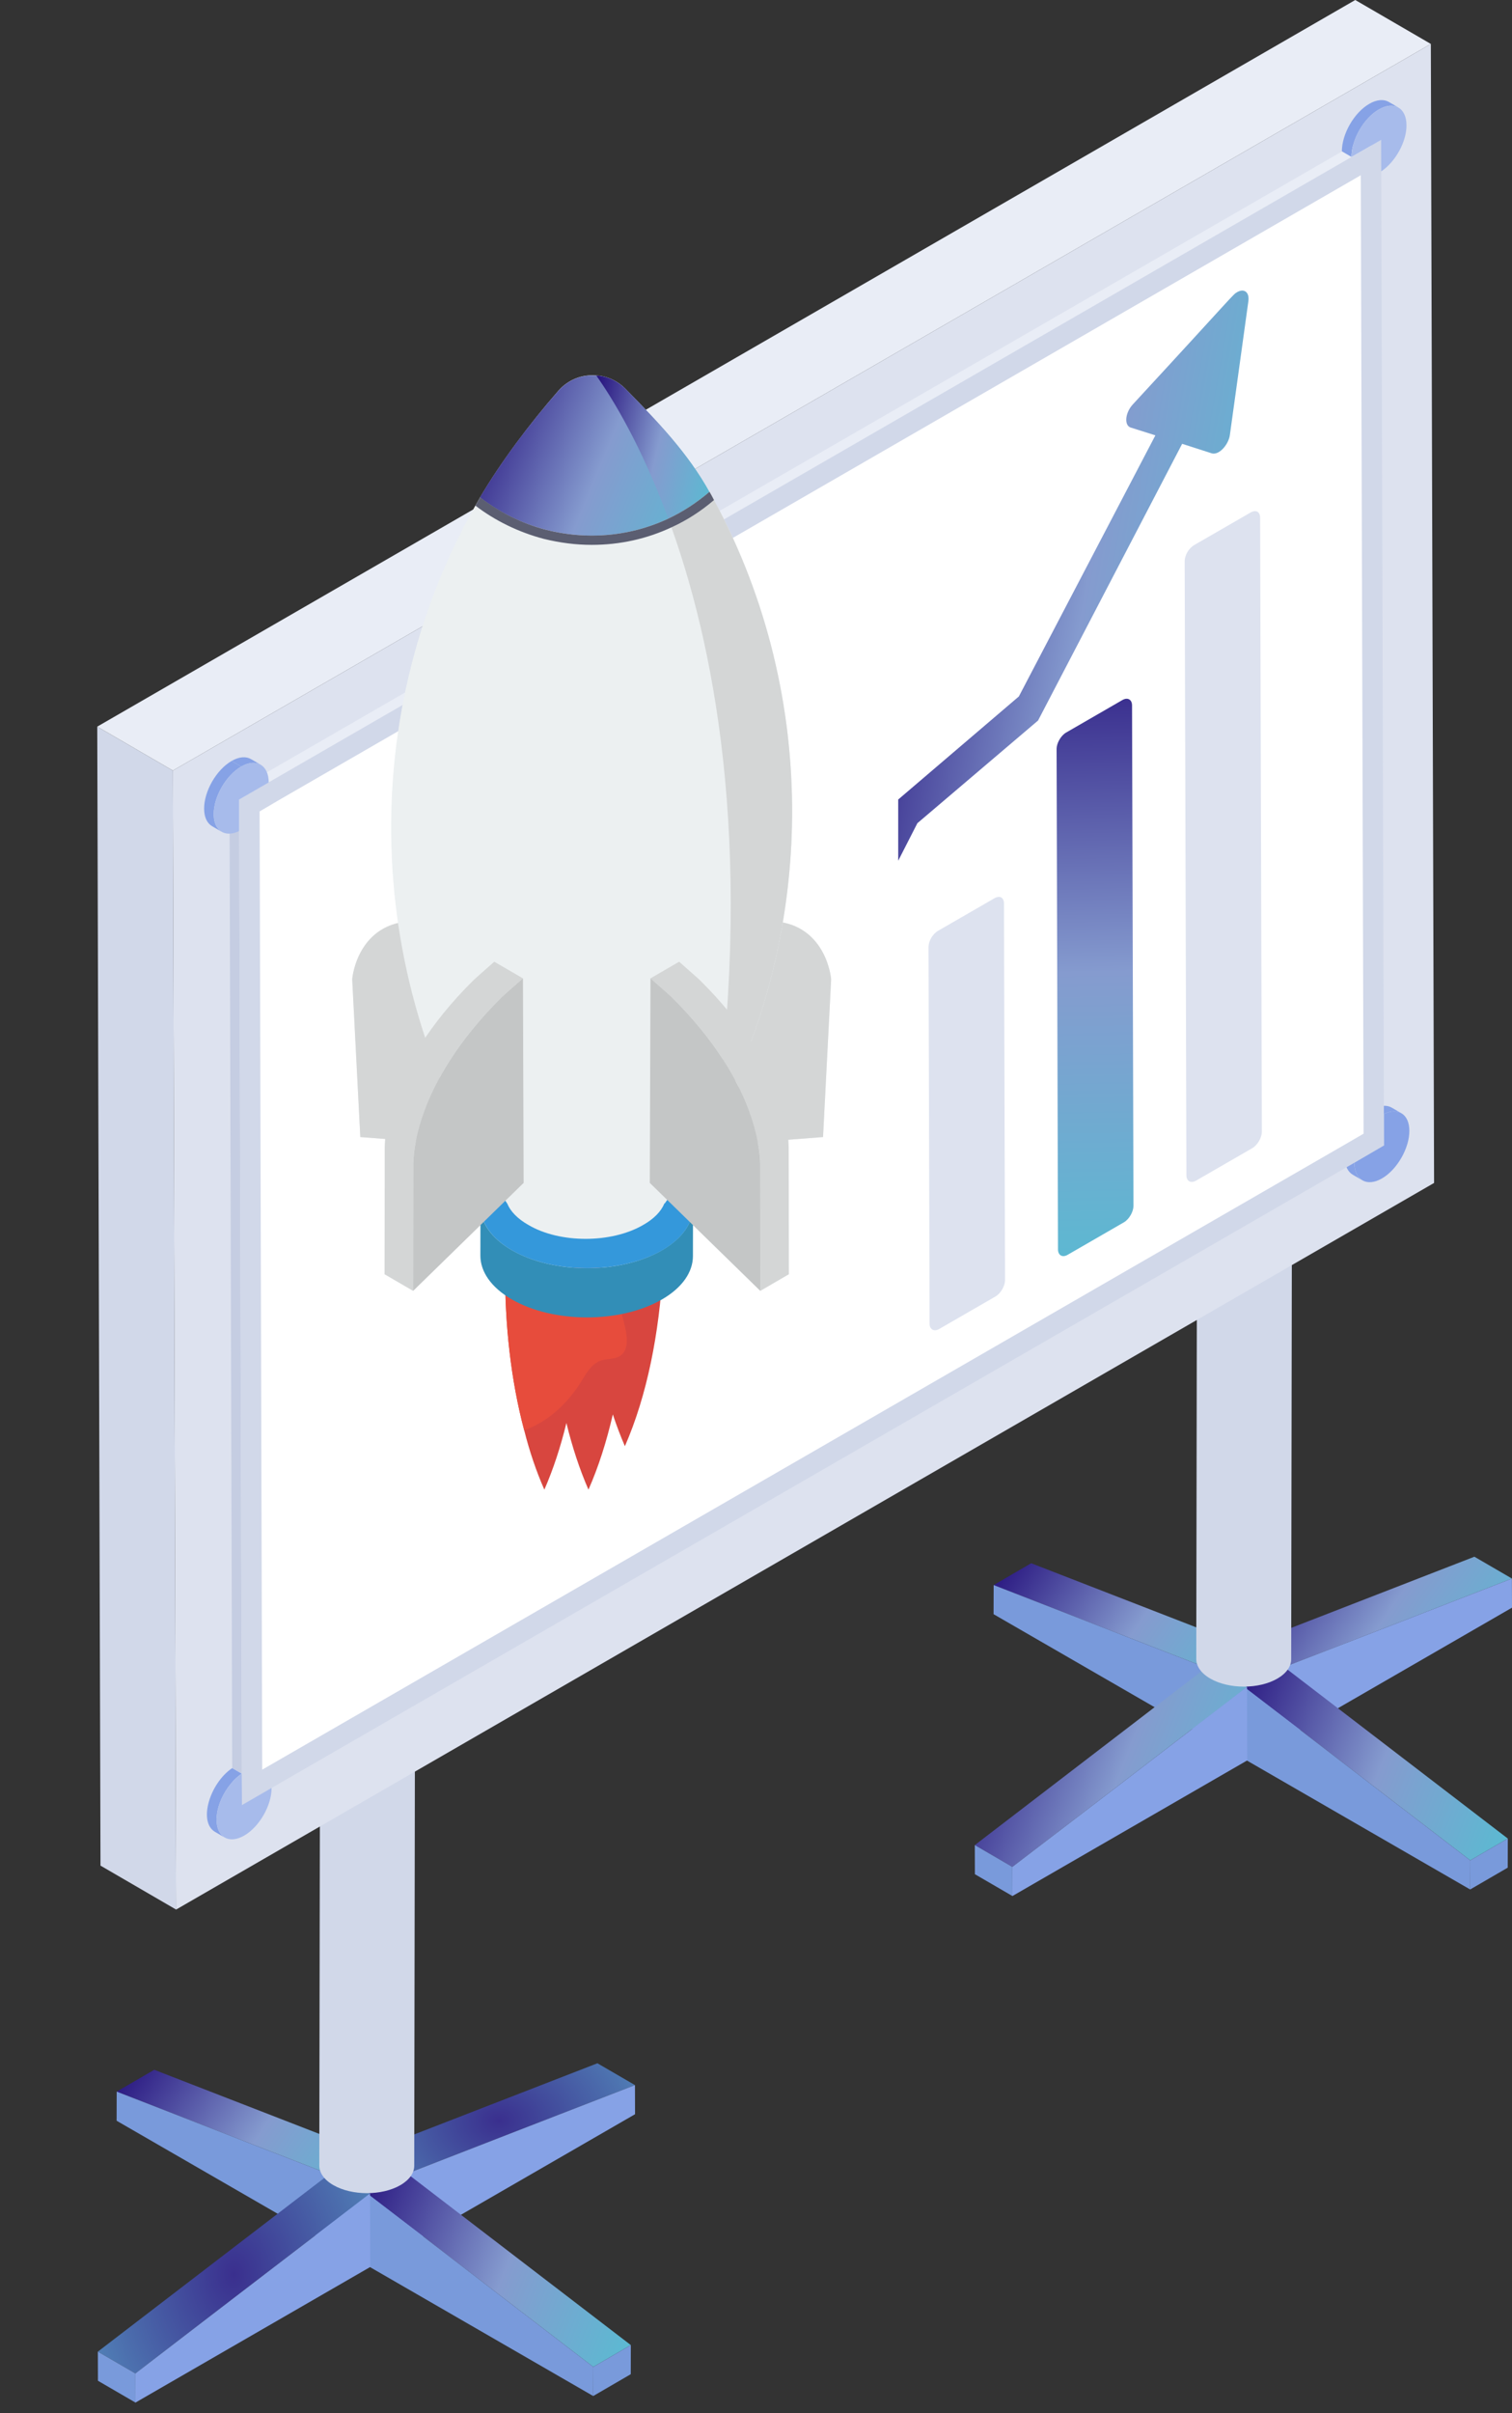 <svg xmlns="http://www.w3.org/2000/svg" width="126" height="201" viewBox="0 0 126 201" fill="none"><rect x="0" y="0" width="126" height="201" fill="#333333" stroke="none"/><path d="M33.336 181.283L30.208 179.465L30.225 185.587L33.353 187.405L33.336 181.283Z" fill="#799ADB"></path><path d="M52.913 173.682L49.785 171.864L30.208 179.465L33.336 181.283L52.913 173.682Z" fill="url(#paint0_radial_1060_1661)"></path><path d="M33.336 181.283L33.353 187.405L52.92 176.108L52.913 173.682L33.336 181.283Z" fill="#86A2E6"></path><path d="M29.301 181.825L32.429 180.008L32.411 186.129L29.283 187.947L29.301 181.825Z" fill="#799ADB"></path><path d="M9.725 174.225L12.853 172.407L32.43 180.008L29.302 181.826L9.725 174.225Z" fill="url(#paint1_linear_1060_1661)"></path><path d="M29.302 181.826L29.285 187.948L9.718 176.651L9.725 174.225L29.302 181.826Z" fill="#799ADB"></path><path d="M29.883 182.163L33.011 180.345L52.568 195.337L49.439 197.155L29.883 182.163Z" fill="url(#paint2_linear_1060_1661)"></path><path d="M49.441 197.155L52.57 195.337L52.563 197.763L49.435 199.581L49.441 197.155Z" fill="#799ADB"></path><path d="M29.884 182.162L49.44 197.155L49.433 199.581L29.866 188.284L29.884 182.162Z" fill="#799ADB"></path><path d="M30.839 182.709L27.711 180.891L8.154 195.884L11.282 197.702L30.839 182.709Z" fill="url(#paint3_radial_1060_1661)"></path><path d="M11.282 197.702L8.154 195.884L8.161 198.31L11.289 200.128L11.282 197.702Z" fill="#799ADB"></path><path d="M30.838 182.709L11.281 197.702L11.288 200.128L30.855 188.831L30.838 182.709Z" fill="#86A2E6"></path><path d="M34.605 128.195L34.519 180.406C34.517 180.988 34.135 181.569 33.371 182.014C31.831 182.908 29.325 182.907 27.775 182.012C26.996 181.562 26.607 180.971 26.608 180.381L26.695 128.17C26.693 128.761 27.082 129.352 27.861 129.801C29.411 130.696 31.917 130.698 33.457 129.803C34.221 129.359 34.603 128.778 34.605 128.195Z" fill="#D1D8E9"></path><path d="M33.435 126.562C34.985 127.457 34.996 128.908 33.457 129.803C31.917 130.698 29.411 130.696 27.861 129.802C26.314 128.908 26.303 127.457 27.843 126.562C29.383 125.667 31.888 125.669 33.435 126.562Z" fill="#799ADB"></path><path d="M106.417 139.089L103.289 137.271L103.306 143.393L106.435 145.211L106.417 139.089Z" fill="#799ADB"></path><path d="M125.995 131.488L122.866 129.67L103.289 137.272L106.417 139.09L125.995 131.488Z" fill="url(#paint4_linear_1060_1661)"></path><path d="M106.416 139.09L106.433 145.211L126 133.914L125.993 131.488L106.416 139.09Z" fill="#86A2E6"></path><path d="M102.381 139.632L105.509 137.814L105.491 143.936L102.363 145.754L102.381 139.632Z" fill="#799ADB"></path><path d="M82.804 132.031L85.932 130.213L105.509 137.814L102.381 139.632L82.804 132.031Z" fill="url(#paint5_linear_1060_1661)"></path><path d="M102.382 139.632L102.365 145.754L82.798 134.457L82.805 132.031L102.382 139.632Z" fill="#799ADB"></path><path d="M102.964 139.969L106.092 138.151L125.649 153.144L122.52 154.962L102.964 139.969Z" fill="url(#paint6_linear_1060_1661)"></path><path d="M122.522 154.961L125.65 153.144L125.643 155.57L122.515 157.387L122.522 154.961Z" fill="#799ADB"></path><path d="M102.964 139.969L122.52 154.962L122.513 157.388L102.946 146.091L102.964 139.969Z" fill="#799ADB"></path><path d="M103.919 140.515L100.791 138.698L81.234 153.69L84.362 155.508L103.919 140.515Z" fill="url(#paint7_linear_1060_1661)"></path><path d="M84.362 155.508L81.234 153.69L81.241 156.116L84.369 157.934L84.362 155.508Z" fill="#799ADB"></path><path d="M103.919 140.516L84.362 155.508L84.369 157.934L103.936 146.637L103.919 140.516Z" fill="#86A2E6"></path><path d="M107.685 86.002L107.599 138.213C107.597 138.795 107.215 139.376 106.451 139.82C104.911 140.715 102.405 140.714 100.855 139.819C100.076 139.369 99.687 138.778 99.689 138.188L99.775 85.977C99.773 86.567 100.162 87.159 100.941 87.608C102.491 88.503 104.997 88.505 106.537 87.61C107.301 87.166 107.683 86.585 107.685 86.002Z" fill="#D1D8E9"></path><path d="M106.516 84.368C108.065 85.263 108.077 86.715 106.537 87.609C104.997 88.504 102.491 88.503 100.941 87.608C99.394 86.715 99.383 85.263 100.923 84.368C102.463 83.473 104.969 83.475 106.516 84.368Z" fill="#799ADB"></path><path d="M14.406 64.187L8.105 60.526L8.374 155.4L14.675 159.061L14.406 64.187Z" fill="#D1D8E9"></path><path d="M119.238 3.661L112.938 0L8.105 60.525L14.406 64.186L119.238 3.661Z" fill="#E9EDF6"></path><path d="M14.404 64.186L14.673 159.061L119.506 98.536L119.237 3.661L14.404 64.186Z" fill="#DDE2EF"></path><path d="M116.779 92.728L115.98 92.264C115.602 92.044 115.093 92.052 114.525 92.326L115.325 92.791C115.892 92.516 116.402 92.509 116.779 92.728Z" fill="#86A2E6"></path><path d="M115.325 92.791L114.525 92.326L114.529 94.946L115.329 95.411L115.325 92.791Z" fill="#86A2E6"></path><path d="M115.329 95.411L114.529 94.946L112.059 96.373L112.858 96.837L115.329 95.411Z" fill="#86A2E6"></path><path d="M112.733 97.853L113.533 98.317C113.122 98.078 112.865 97.572 112.859 96.854C112.859 96.848 112.858 96.843 112.858 96.837L112.059 96.372C112.059 96.378 112.059 96.383 112.059 96.389C112.065 97.107 112.322 97.614 112.733 97.853Z" fill="#86A2E6"></path><path d="M115.328 92.791L115.332 95.411L112.861 96.837C112.861 96.843 112.862 96.848 112.862 96.854C112.874 98.298 113.902 98.888 115.158 98.163C116.426 97.431 117.451 95.646 117.447 94.189C117.443 92.809 116.511 92.218 115.328 92.791Z" fill="#86A2E6"></path><path d="M115.093 11.659L114.293 11.194L114.3 13.812L115.1 14.277L115.093 11.659Z" fill="#86A2E6"></path><path d="M115.093 11.659L114.293 11.194L111.822 12.62L112.622 13.085L115.093 11.659Z" fill="white"></path><path d="M111.822 12.611L112.622 13.077C112.622 11.624 113.644 9.843 114.903 9.117C115.538 8.748 116.117 8.714 116.537 8.958L115.737 8.493C115.317 8.249 114.739 8.283 114.103 8.651C112.844 9.378 111.822 11.159 111.822 12.611Z" fill="#86A2E6"></path><path d="M114.904 9.116C113.646 9.842 112.622 11.621 112.622 13.076L115.092 11.658L115.1 14.277C116.286 13.481 117.212 11.817 117.208 10.437C117.204 8.98 116.172 8.384 114.904 9.116Z" fill="#A7BBEB"></path><path d="M22.633 148.93L21.833 148.465L19.362 149.891L20.162 150.356L22.633 148.93Z" fill="#86A2E6"></path><path d="M19.932 69.222L19.132 68.757L19.351 147.276L20.151 147.74L19.932 69.222Z" fill="#C5CDE2"></path><path d="M19.355 147.273L19.35 147.276C19.616 147.431 19.883 147.586 20.149 147.741L20.154 147.738C19.914 147.598 19.595 147.412 19.355 147.273Z" fill="#86A2E6"></path><path d="M20.151 147.74L19.352 147.276L19.363 149.891L20.162 150.356L20.151 147.74Z" fill="white"></path><path d="M17.92 152.591L18.72 153.056C18.306 152.815 18.049 152.303 18.047 151.577C18.043 150.199 18.966 148.538 20.15 147.741C19.999 147.654 19.848 147.566 19.698 147.478C19.666 147.46 19.625 147.436 19.594 147.418C19.578 147.409 19.558 147.397 19.543 147.388C19.494 147.36 19.445 147.331 19.396 147.303C19.382 147.295 19.366 147.276 19.35 147.276C17.475 148.539 16.501 151.765 17.92 152.591Z" fill="#86A2E6"></path><path d="M20.155 147.738C18.969 148.533 18.043 150.197 18.047 151.577C18.051 153.034 19.083 153.63 20.351 152.898C21.607 152.173 22.629 150.4 22.633 148.946C22.633 148.941 22.633 148.935 22.633 148.929L20.162 150.356L20.155 147.738Z" fill="#A7BBEB"></path><path d="M22.396 65.169L21.596 64.705L19.126 66.139L19.926 66.604L22.396 65.169Z" fill="white"></path><path d="M19.926 66.604L19.126 66.139L19.133 68.757L19.933 69.222L19.926 66.604Z" fill="white"></path><path d="M112.621 13.085L111.822 12.62L21.595 64.704L22.395 65.169L112.621 13.085Z" fill="#E9EDF6"></path><path d="M22.395 65.169L19.925 66.604L19.932 69.222L20.151 147.741L20.162 150.356L22.633 148.93L112.86 96.854L115.33 95.411L115.323 92.793L115.104 14.275L115.093 11.659L112.622 13.085L22.395 65.169Z" fill="#D1D8E9"></path><path d="M21.635 67.59L21.851 147.408L112.006 95.377L113.632 94.431L113.4 14.597L23.244 66.644L21.635 67.59Z" fill="white"></path><path d="M20.919 63.233C20.503 62.99 19.93 63.023 19.299 63.387L20.099 63.852C20.729 63.488 21.303 63.455 21.719 63.697C21.479 63.558 21.16 63.372 20.919 63.233Z" fill="#86A2E6"></path><path d="M17.675 68.821L18.474 69.286C18.065 69.048 17.812 68.544 17.809 67.825C17.805 66.368 18.831 64.584 20.099 63.852L19.299 63.387C18.031 64.119 17.006 65.904 17.01 67.361C17.012 68.079 17.265 68.584 17.675 68.821Z" fill="#86A2E6"></path><path d="M20.098 63.852C18.83 64.584 17.805 66.368 17.809 67.825C17.812 69.206 18.745 69.796 19.928 69.224L19.924 66.604L22.395 65.177C22.387 63.718 21.356 63.126 20.098 63.852Z" fill="#A7BBEB"></path><path d="M82.861 74.827C83.321 74.561 83.663 74.756 83.664 75.265L83.753 106.632C83.755 107.082 83.415 107.729 82.955 107.994L78.269 110.7C77.809 110.965 77.467 110.712 77.466 110.262L77.377 78.895C77.376 78.386 77.715 77.798 78.175 77.532L82.861 74.827Z" fill="#DDE2EF"></path><path d="M93.533 58.311C93.993 58.046 94.335 58.299 94.337 58.749L94.455 100.454C94.456 100.904 94.116 101.551 93.656 101.817L88.97 104.522C88.51 104.788 88.168 104.534 88.167 104.084L88.049 62.379C88.048 61.929 88.387 61.282 88.847 61.017L93.533 58.311Z" fill="url(#paint8_linear_1060_1661)"></path><path d="M104.207 42.695C104.667 42.429 105.008 42.624 105.01 43.133L105.155 94.275C105.156 94.725 104.817 95.372 104.357 95.638L99.671 98.343C99.211 98.609 98.869 98.355 98.868 97.905L98.723 46.763C98.721 46.254 99.061 45.666 99.521 45.4L104.207 42.695Z" fill="#DDE2EF"></path><path d="M102.491 36.226L104.033 25.073C104.126 24.311 103.662 24.014 103.104 24.329C102.715 24.552 102.955 24.424 94.424 33.661C93.754 34.367 93.662 35.426 94.219 35.612L96.282 36.263L84.906 58.011L74.851 66.598V71.696L76.449 68.569L86.505 60.018L98.513 36.969L101.004 37.769C101.653 37.913 102.398 36.966 102.491 36.226Z" fill="url(#paint9_linear_1060_1661)"></path><path d="M68.587 94.718L65.686 94.931C65.706 95.259 65.725 95.472 65.725 95.53L65.744 106.145L63.366 107.518L57.739 102.046V104.637C57.739 105.933 56.889 107.248 55.168 108.234C55.129 108.272 55.052 108.292 54.994 108.311C54.549 112.739 53.621 116.915 52.074 120.454C51.707 119.603 51.378 118.733 51.068 117.805C50.546 120.067 49.87 122.213 49.038 124.089C48.303 122.407 47.685 120.512 47.201 118.52C46.718 120.512 46.099 122.407 45.364 124.089C44.688 122.561 44.127 120.879 43.682 119.12C42.754 115.659 42.271 111.791 42.135 107.886C40.763 106.919 40.028 105.759 40.028 104.579L40.047 102.046L34.42 107.518L32.042 106.145L32.061 95.53C32.061 95.453 32.081 95.221 32.1 94.873L30.031 94.718L29.355 81.589C29.355 81.376 29.664 78.592 31.984 77.335L33.164 76.678C31.52 64.902 33.608 52.74 39.622 42.125C39.757 41.893 39.873 41.68 40.008 41.448V41.429C41.729 38.509 44.069 35.377 46.525 32.554C47.356 31.606 48.535 31.162 49.696 31.278C50.566 31.316 51.436 31.703 52.112 32.38C54.781 35.087 57.333 37.775 59.112 40.984H59.131C59.267 41.216 59.383 41.429 59.499 41.661C59.692 42.009 59.847 42.376 60.04 42.724C60.33 43.285 60.62 43.846 60.891 44.426C61.104 44.909 61.316 45.393 61.51 45.876C61.761 46.417 62.012 46.978 62.225 47.558C62.419 48.061 62.593 48.564 62.786 49.066C62.979 49.627 63.192 50.188 63.366 50.749C63.54 51.271 63.675 51.793 63.83 52.334C63.985 52.876 64.159 53.436 64.294 53.978C64.449 54.538 64.546 55.08 64.681 55.621C64.797 56.182 64.932 56.724 65.029 57.265C65.145 57.845 65.222 58.406 65.319 58.986C65.396 59.508 65.493 60.049 65.57 60.591C65.628 61.171 65.686 61.77 65.744 62.35C65.783 62.872 65.841 63.394 65.879 63.936C65.918 64.535 65.938 65.134 65.957 65.753C65.976 66.256 65.996 66.778 65.996 67.281C66.015 67.919 65.976 68.557 65.957 69.195C65.957 69.678 65.957 70.162 65.918 70.645C65.879 71.302 65.822 71.96 65.763 72.617C65.725 73.082 65.686 73.526 65.628 73.99C65.551 74.686 65.435 75.363 65.338 76.059C65.319 76.233 65.28 76.407 65.261 76.581L66.614 77.335C68.935 78.592 69.263 81.376 69.263 81.589L68.587 94.718Z" fill="#ECF0F1"></path><path d="M55.246 105.629C54.937 111.064 53.931 116.208 52.074 120.463C51.707 119.612 51.378 118.742 51.069 117.814C50.546 120.076 49.87 122.204 49.038 124.08C48.303 122.397 47.684 120.521 47.2 118.529C46.717 120.521 46.098 122.397 45.363 124.08C44.686 122.552 44.125 120.889 43.681 119.129C42.578 114.99 42.056 110.31 42.095 105.629H55.246Z" fill="#D8463F"></path><path d="M51.707 112.921C51.243 113.249 50.604 113.153 50.082 113.327C49.289 113.597 48.844 114.41 48.419 115.106C47.297 116.905 45.653 118.452 43.681 119.129C42.578 114.99 42.056 110.31 42.095 105.629H50.237C50.469 106.306 50.837 106.906 51.127 107.563C51.591 108.608 51.919 109.71 52.151 110.832C52.287 111.567 52.326 112.495 51.707 112.921Z" fill="#E74C3C"></path><path d="M63.801 75.781L66.643 77.338C65.858 76.907 64.841 76.654 63.526 76.738C63.185 76.767 62.316 76.57 62.271 76.559L59.429 75.003C59.474 75.013 60.344 75.211 60.684 75.181C61.999 75.097 63.016 75.351 63.801 75.781Z" fill="white"></path><path d="M61.305 95.277L58.463 93.72L59.429 75.003L62.27 76.559L61.305 95.277Z" fill="white"></path><path d="M62.27 76.559C62.316 76.57 63.185 76.767 63.526 76.738C68.694 76.408 69.255 81.294 69.261 81.596L68.586 94.713L61.305 95.277L62.27 76.559Z" fill="#D4D6D6"></path><path d="M34.81 75.781L31.968 77.338C32.753 76.907 33.77 76.654 35.085 76.738C35.425 76.767 36.294 76.57 36.34 76.559L39.182 75.003C39.136 75.013 38.267 75.211 37.927 75.181C36.611 75.097 35.595 75.351 34.81 75.781Z" fill="white"></path><path d="M37.306 95.277L40.147 93.72L39.182 75.003L36.34 76.559L37.306 95.277Z" fill="white"></path><path d="M36.34 76.559C36.294 76.57 35.425 76.767 35.085 76.738C29.916 76.408 29.356 81.294 29.35 81.596L30.024 94.713L37.306 95.277L36.34 76.559Z" fill="#D4D6D6"></path><path d="M57.75 100.535L57.743 104.635C57.74 105.938 56.883 107.239 55.173 108.233C51.722 110.238 46.118 110.238 42.645 108.233C40.901 107.226 40.029 105.903 40.033 104.582L40.04 100.482C40.036 101.804 40.908 103.126 42.652 104.133C46.125 106.138 51.729 106.138 55.179 104.133C56.89 103.139 57.746 101.838 57.75 100.535Z" fill="#328EB7"></path><path d="M55.188 104.14C51.726 106.132 46.117 106.132 42.656 104.14C39.194 102.129 39.174 98.88 42.617 96.869C46.059 94.876 51.668 94.876 55.13 96.888C58.611 98.88 58.63 102.129 55.188 104.14Z" fill="#3498DB"></path><path d="M59.656 93.368C58.418 95.728 57.006 98.029 55.401 100.234L55.362 100.253C55.091 100.911 54.492 101.529 53.602 102.032C50.953 103.58 46.64 103.58 44.029 102.032C43.139 101.529 42.54 100.911 42.269 100.253C30.413 82.867 29.369 60.219 39.619 42.117C39.755 41.885 39.871 41.672 40.006 41.44V41.421C41.611 42.659 43.487 43.606 45.499 44.129C46.717 44.438 47.993 44.612 49.309 44.612C51.591 44.612 53.757 44.109 55.691 43.2C56.929 42.62 58.07 41.866 59.114 40.976H59.133C59.269 41.208 59.385 41.421 59.501 41.653C68.165 57.724 68.146 77.219 59.656 93.368Z" fill="#ECF0F1"></path><path d="M59.114 40.976C58.069 41.866 56.928 42.62 55.691 43.2C53.757 44.109 51.59 44.612 49.308 44.612C47.993 44.612 46.717 44.438 45.498 44.128C43.487 43.606 41.611 42.678 40.006 41.44V41.421C41.727 38.501 44.067 35.367 46.523 32.563C47.355 31.616 48.535 31.171 49.695 31.287C50.565 31.325 51.436 31.712 52.113 32.389C54.782 35.077 57.334 37.766 59.114 40.976Z" fill="url(#paint10_linear_1060_1661)"></path><path d="M43.578 81.494C42.856 82.125 42.079 82.801 41.831 83.038C34.337 90.453 34.484 96.515 34.439 96.91L34.428 107.525L32.05 106.139L32.061 95.524C32.095 95.129 31.96 89.067 39.453 81.652C39.701 81.415 40.479 80.739 41.189 80.108L43.578 81.494Z" fill="#D4D6D6"></path><path d="M43.635 98.532L34.429 107.525L34.44 96.909C34.485 96.515 34.339 90.453 41.832 83.038C42.08 82.801 42.858 82.125 43.579 81.494L43.635 98.532Z" fill="#C4C6C6"></path><path d="M59.114 40.976C58.069 41.866 56.929 42.62 55.691 43.2C53.447 37.108 51.049 33.201 49.695 31.287C50.566 31.325 51.436 31.712 52.113 32.389C54.782 35.077 57.335 37.766 59.114 40.976Z" fill="url(#paint11_linear_1060_1661)"></path><path d="M59.655 93.368C62.769 69.909 59.481 53.47 55.69 43.2C56.928 42.62 58.069 41.866 59.114 40.976H59.133C68.165 57.183 68.261 76.987 59.655 93.368Z" fill="#D4D6D6"></path><path d="M54.206 81.494C54.927 82.125 55.705 82.801 55.953 83.038C63.446 90.453 63.3 96.515 63.345 96.91L63.356 107.525L65.734 106.139L65.723 95.524C65.689 95.129 65.824 89.067 58.33 81.652C58.083 81.415 57.305 80.739 56.595 80.108L54.206 81.494Z" fill="#D4D6D6"></path><path d="M54.15 98.532L63.357 107.525L63.346 96.909C63.301 96.515 63.447 90.453 55.953 83.038C55.706 82.801 54.928 82.125 54.207 81.494L54.15 98.532Z" fill="#C4C6C6"></path><path d="M59.5 41.653C58.417 42.581 57.237 43.336 56.018 43.896C53.93 44.883 51.667 45.386 49.307 45.386C47.973 45.386 46.639 45.212 45.304 44.883C43.254 44.341 41.281 43.394 39.618 42.117C39.754 41.885 39.87 41.672 40.005 41.44V41.421C41.61 42.659 43.486 43.606 45.498 44.129C46.716 44.438 47.992 44.612 49.307 44.612C51.59 44.612 53.756 44.109 55.69 43.2C56.928 42.62 58.068 41.866 59.113 40.976H59.132C59.267 41.208 59.384 41.421 59.5 41.653Z" fill="#5B5E71"></path><defs><radialGradient id="paint0_radial_1060_1661" cx="0" cy="0" r="1" gradientUnits="userSpaceOnUse" gradientTransform="translate(41.561 176.662) scale(21.167 15.954)"><stop stop-color="#3A2F8E"></stop><stop offset="1" stop-color="#60B6D1"></stop></radialGradient><linearGradient id="paint1_linear_1060_1661" x1="9.725" y1="172.986" x2="29.508" y2="186.654" gradientUnits="userSpaceOnUse"><stop stop-color="#27137E"></stop><stop offset="0.52" stop-color="#859BCF"></stop><stop offset="1" stop-color="#58BCD2"></stop></linearGradient><linearGradient id="paint2_linear_1060_1661" x1="29.883" y1="181.379" x2="55.283" y2="191.202" gradientUnits="userSpaceOnUse"><stop stop-color="#27137E"></stop><stop offset="0.52" stop-color="#859BCF"></stop><stop offset="1" stop-color="#58BCD2"></stop></linearGradient><radialGradient id="paint3_radial_1060_1661" cx="0" cy="0" r="1" gradientUnits="userSpaceOnUse" gradientTransform="translate(19.497 189.455) scale(21.148 28.474)"><stop stop-color="#3A2F8E"></stop><stop offset="1" stop-color="#60B6D1"></stop></radialGradient><linearGradient id="paint4_linear_1060_1661" x1="103.289" y1="130.25" x2="123.073" y2="143.918" gradientUnits="userSpaceOnUse"><stop stop-color="#27137E"></stop><stop offset="0.52" stop-color="#859BCF"></stop><stop offset="1" stop-color="#58BCD2"></stop></linearGradient><linearGradient id="paint5_linear_1060_1661" x1="82.804" y1="130.793" x2="102.587" y2="144.46" gradientUnits="userSpaceOnUse"><stop stop-color="#27137E"></stop><stop offset="0.52" stop-color="#859BCF"></stop><stop offset="1" stop-color="#58BCD2"></stop></linearGradient><linearGradient id="paint6_linear_1060_1661" x1="102.964" y1="139.186" x2="128.364" y2="149.009" gradientUnits="userSpaceOnUse"><stop stop-color="#27137E"></stop><stop offset="0.52" stop-color="#859BCF"></stop><stop offset="1" stop-color="#58BCD2"></stop></linearGradient><linearGradient id="paint7_linear_1060_1661" x1="81.234" y1="139.732" x2="106.635" y2="149.555" gradientUnits="userSpaceOnUse"><stop stop-color="#27137E"></stop><stop offset="0.52" stop-color="#859BCF"></stop><stop offset="1" stop-color="#58BCD2"></stop></linearGradient><linearGradient id="paint8_linear_1060_1661" x1="90.395" y1="52.008" x2="91.633" y2="107.73" gradientUnits="userSpaceOnUse"><stop stop-color="#27137E"></stop><stop offset="0.52" stop-color="#859BCF"></stop><stop offset="1" stop-color="#58BCD2"></stop></linearGradient><linearGradient id="paint9_linear_1060_1661" x1="74.851" y1="27.128" x2="111.298" y2="33.549" gradientUnits="userSpaceOnUse"><stop stop-color="#27137E"></stop><stop offset="0.52" stop-color="#859BCF"></stop><stop offset="1" stop-color="#58BCD2"></stop></linearGradient><linearGradient id="paint10_linear_1060_1661" x1="40.006" y1="32.09" x2="61.056" y2="40.728" gradientUnits="userSpaceOnUse"><stop stop-color="#27137E"></stop><stop offset="0.52" stop-color="#859BCF"></stop><stop offset="1" stop-color="#58BCD2"></stop></linearGradient><linearGradient id="paint11_linear_1060_1661" x1="49.695" y1="32.02" x2="61.227" y2="34.633" gradientUnits="userSpaceOnUse"><stop stop-color="#27137E"></stop><stop offset="0.52" stop-color="#859BCF"></stop><stop offset="1" stop-color="#58BCD2"></stop></linearGradient></defs></svg>
